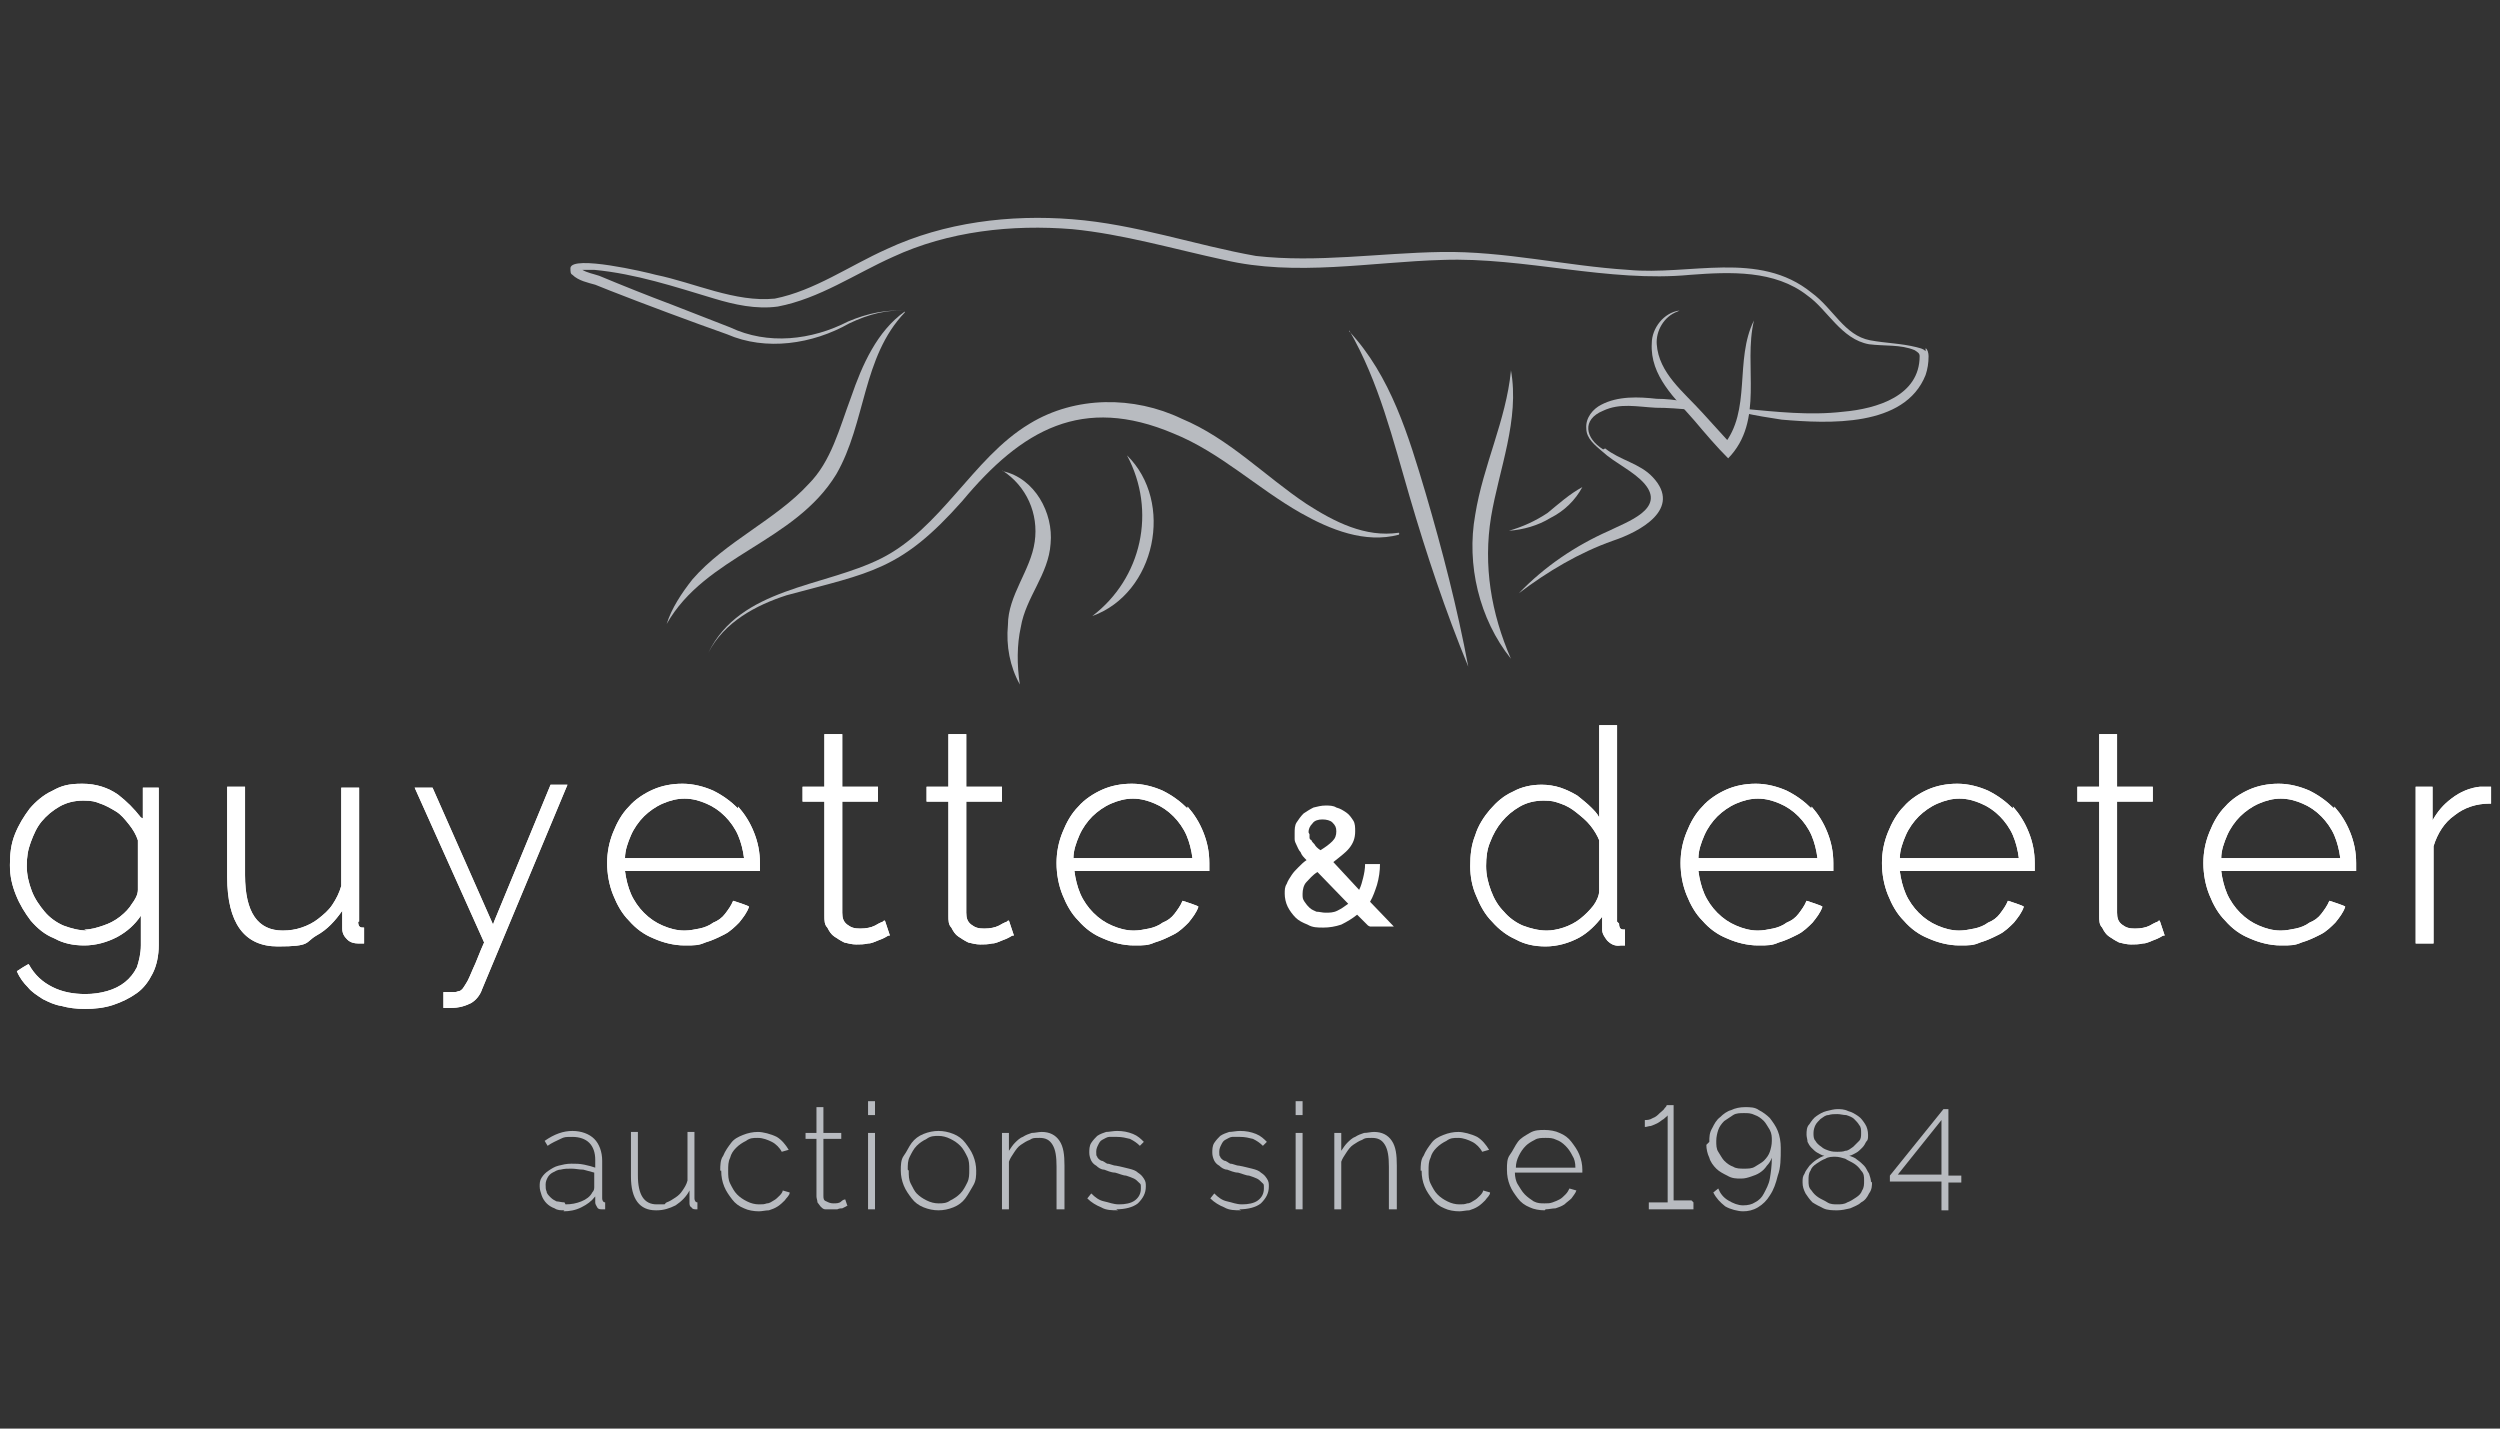 <?xml version="1.0" encoding="UTF-8"?>
<svg xmlns="http://www.w3.org/2000/svg" version="1.1" viewBox="0 0 252 144">
  <rect x="0" y="0" width="252" height="144" fill="#333333" stroke="none"/>
  <defs>
    <style>
      .cls-1 {
        fill: #fff;
      }

      .cls-2 {
        fill: #b8bbc0;
      }
    </style>
  </defs>
  <!-- Generator: Adobe Illustrator 28.6.0, SVG Export Plug-In . SVG Version: 1.2.0 Build 709)  -->
  <g>
    <g id="Layer_1">
      <g>
        <path class="cls-2" d="M56.9,122c-.4,0-.7,0-1-.2-.3-.1-.6-.3-.8-.5-.2-.2-.4-.5-.5-.8-.1-.3-.2-.6-.2-.9s0-.6.2-.9c.2-.3.4-.5.7-.7.3-.2.6-.4,1-.5.4-.1.8-.2,1.3-.2s.8,0,1.3.1.8.2,1.1.3v-.8c0-.7-.2-1.3-.6-1.7s-1-.6-1.7-.6-.8,0-1.2.2c-.4.2-.9.4-1.3.7l-.3-.5c1-.7,1.9-1,2.8-1s1.7.3,2.2.8c.5.5.8,1.3.8,2.2v3.8c0,.2.1.4.3.4v.7c0,0-.1,0-.2,0,0,0-.1,0-.1,0-.2,0-.4,0-.5-.2s-.2-.3-.2-.5v-.6c-.4.5-.8.8-1.4,1.1s-1.2.4-1.8.4ZM57,121.4c.6,0,1.1-.1,1.6-.3.5-.2.9-.5,1.1-.9.2-.2.2-.4.2-.6v-1.4c-.4-.1-.7-.2-1.1-.3-.4,0-.8-.1-1.2-.1s-.7,0-1.1.1c-.3,0-.6.2-.8.3-.2.1-.4.3-.5.5-.1.2-.2.4-.2.7s0,.5.1.7c0,.2.2.4.4.6s.4.3.6.4c.2,0,.5.1.8.1Z"/>
        <path class="cls-2" d="M66.1,122c-1.6,0-2.5-1.1-2.5-3.4v-4.5h.7v4.4c0,1.9.6,2.9,1.9,2.9s.6,0,1-.2c.3-.1.6-.3.9-.5.3-.2.5-.4.7-.7s.4-.6.5-1v-4.9h.7v6.7c0,.2.1.4.3.4v.7c0,0,0,0-.1,0h0c-.2,0-.4,0-.5-.2-.2-.1-.2-.3-.2-.5v-1.2c-.3.6-.8,1.1-1.4,1.5-.6.3-1.2.5-1.9.5Z"/>
        <path class="cls-2" d="M72.6,118c0-.5,0-1.1.3-1.5.2-.5.5-.9.8-1.3.3-.4.7-.6,1.2-.8.5-.2,1-.3,1.5-.3s1.3.2,1.9.5c.5.3.9.8,1.2,1.3l-.7.2c-.2-.4-.6-.8-1-1-.4-.2-.9-.4-1.4-.4s-.8,0-1.2.3c-.4.2-.7.4-1,.7-.3.3-.5.6-.6,1-.2.4-.2.8-.2,1.3s0,.9.2,1.3.4.8.7,1.1c.3.3.6.5,1,.7.4.2.8.3,1.2.3s.5,0,.8-.1c.3,0,.5-.2.7-.3.2-.1.4-.3.6-.5.2-.2.3-.4.3-.5l.7.2c0,.3-.3.5-.5.8-.2.2-.4.4-.7.6-.3.2-.6.3-.9.4-.3,0-.7.1-1,.1-.5,0-1.1-.1-1.5-.3-.5-.2-.9-.5-1.2-.9s-.6-.8-.8-1.3-.3-1-.3-1.6Z"/>
        <path class="cls-2" d="M85.5,121.5s-.1,0-.2.1c0,0-.2.1-.4.2-.1,0-.3,0-.5.1-.2,0-.4,0-.6,0s-.4,0-.6,0c-.2,0-.3-.1-.5-.3-.1-.1-.2-.3-.3-.4,0-.2-.1-.4-.1-.6v-5.8h-1.1v-.6h1.1v-2.6h.7v2.6h1.8v.6h-1.8v5.7c0,.3,0,.5.3.6.2.1.4.2.7.2s.6,0,.8-.2.4-.2.4-.2l.2.6Z"/>
        <path class="cls-2" d="M87.5,112.4v-1.4h.7v1.4h-.7ZM87.5,121.9v-7.7h.7v7.7h-.7Z"/>
        <path class="cls-2" d="M94.6,122c-.5,0-1-.1-1.5-.3s-.9-.5-1.2-.9c-.3-.4-.6-.8-.8-1.3-.2-.5-.3-1-.3-1.5s0-1.1.3-1.5.5-.9.8-1.3c.3-.4.7-.7,1.2-.9.5-.2,1-.3,1.5-.3s1,.1,1.5.3c.5.2.9.5,1.2.9s.6.8.8,1.3.3,1,.3,1.5,0,1-.3,1.5-.5.9-.8,1.3c-.3.4-.7.7-1.2.9s-1,.3-1.5.3ZM91.6,118c0,.5,0,.9.2,1.3.2.4.4.8.6,1,.3.3.6.5,1,.7.4.2.8.3,1.2.3s.8,0,1.2-.3c.4-.2.7-.4,1-.7.3-.3.5-.7.7-1.1.2-.4.2-.8.2-1.3s0-.9-.2-1.3c-.2-.4-.4-.8-.7-1.1-.3-.3-.6-.5-1-.7s-.8-.3-1.2-.3-.8,0-1.2.3c-.4.2-.7.4-1,.7-.3.3-.5.7-.7,1.1-.2.4-.2.8-.2,1.3Z"/>
        <path class="cls-2" d="M107.2,121.9h-.7v-4.3c0-1-.1-1.7-.4-2.2s-.7-.7-1.3-.7-.7,0-1,.2c-.3.1-.6.3-.9.5-.3.2-.5.5-.7.8s-.4.6-.5.9v4.8h-.7v-7.7h.7v1.8c.2-.3.4-.6.6-.8.2-.2.5-.5.8-.6.3-.2.6-.3.9-.4.3,0,.7-.1,1-.1.8,0,1.4.3,1.8.9s.5,1.4.5,2.5v4.4Z"/>
        <path class="cls-2" d="M112.7,122c-.6,0-1.2,0-1.7-.3-.5-.2-1-.5-1.4-.9l.4-.5c.4.4.8.7,1.3.8s.9.3,1.5.3,1.2-.1,1.6-.4c.4-.3.6-.7.6-1.2s0-.4-.2-.6-.3-.3-.5-.4-.5-.2-.8-.3c-.3,0-.7-.2-1.1-.3-.4,0-.8-.2-1.1-.3-.3,0-.6-.2-.8-.4-.2-.1-.4-.3-.5-.5-.1-.2-.2-.5-.2-.8s0-.7.2-1,.4-.5.6-.7c.3-.2.6-.3.9-.4.3,0,.7-.1,1.1-.1.6,0,1.1.1,1.6.3.5.2.8.5,1.1.8l-.4.4c-.3-.3-.6-.5-1-.7-.4-.1-.8-.2-1.3-.2s-.6,0-.8,0-.5.2-.7.3c-.2.1-.3.3-.4.5-.1.2-.2.4-.2.7s0,.4.1.5c0,.1.2.3.4.4.2,0,.4.2.6.3.3,0,.6.2.9.2.5.1.9.2,1.3.3.4.1.7.2.9.4.3.2.4.3.6.6s.2.5.2.8c0,.7-.3,1.2-.8,1.7-.5.4-1.3.6-2.2.6Z"/>
        <path class="cls-2" d="M125.1,122c-.6,0-1.2,0-1.7-.3-.5-.2-1-.5-1.4-.9l.4-.5c.4.4.8.7,1.3.8s.9.3,1.5.3,1.2-.1,1.6-.4c.4-.3.6-.7.6-1.2s0-.4-.2-.6-.3-.3-.5-.4-.5-.2-.8-.3c-.3,0-.7-.2-1.1-.3-.4,0-.8-.2-1.1-.3-.3,0-.6-.2-.8-.4-.2-.1-.4-.3-.5-.5-.1-.2-.2-.5-.2-.8s0-.7.2-1,.4-.5.6-.7c.3-.2.6-.3.9-.4.3,0,.7-.1,1.1-.1.6,0,1.1.1,1.6.3.5.2.8.5,1.1.8l-.4.4c-.3-.3-.6-.5-1-.7-.4-.1-.8-.2-1.3-.2s-.6,0-.8,0-.5.2-.7.3c-.2.1-.3.3-.4.5-.1.2-.2.4-.2.7s0,.4.1.5c0,.1.2.3.4.4.2,0,.4.2.6.3.3,0,.6.2.9.2.5.1.9.2,1.3.3.4.1.7.2.9.4.3.2.4.3.6.6s.2.5.2.8c0,.7-.3,1.2-.8,1.7-.5.4-1.3.6-2.2.6Z"/>
        <path class="cls-2" d="M130.6,112.4v-1.4h.7v1.4h-.7ZM130.6,121.9v-7.7h.7v7.7h-.7Z"/>
        <path class="cls-2" d="M140.7,121.9h-.7v-4.3c0-1-.1-1.7-.4-2.2s-.7-.7-1.3-.7-.7,0-1,.2c-.3.1-.6.3-.9.5-.3.2-.5.5-.7.8s-.4.6-.5.9v4.8h-.7v-7.7h.7v1.8c.2-.3.4-.6.6-.8.2-.2.5-.5.8-.6.3-.2.6-.3.9-.4.3,0,.7-.1,1-.1.8,0,1.4.3,1.8.9s.5,1.4.5,2.5v4.4Z"/>
        <path class="cls-2" d="M143.2,118c0-.5,0-1.1.3-1.5.2-.5.5-.9.8-1.3.3-.4.7-.6,1.2-.8.5-.2,1-.3,1.5-.3s1.3.2,1.9.5c.5.3.9.8,1.2,1.3l-.7.2c-.2-.4-.6-.8-1-1-.4-.2-.9-.4-1.4-.4s-.8,0-1.2.3c-.4.2-.7.4-1,.7-.3.3-.5.6-.6,1-.2.4-.2.8-.2,1.3s0,.9.2,1.3.4.8.7,1.1c.3.3.6.5,1,.7.4.2.8.3,1.2.3s.5,0,.8-.1c.3,0,.5-.2.7-.3.2-.1.4-.3.6-.5.2-.2.3-.4.3-.5l.7.2c0,.3-.3.5-.5.8-.2.2-.4.4-.7.6-.3.2-.6.3-.9.4-.3,0-.7.1-1,.1-.5,0-1.1-.1-1.5-.3-.5-.2-.9-.5-1.2-.9s-.6-.8-.8-1.3-.3-1-.3-1.6Z"/>
        <path class="cls-2" d="M155.7,122c-.5,0-1.1-.1-1.5-.3-.5-.2-.9-.5-1.2-.9s-.6-.8-.8-1.3-.3-1-.3-1.6,0-1.1.3-1.5.5-.9.8-1.3c.3-.4.7-.6,1.2-.9s1-.3,1.5-.3,1.1.1,1.5.3c.5.2.9.5,1.2.9.3.4.6.8.8,1.3.2.5.3,1,.3,1.5v.2c0,0,0,.1,0,.1h-6.8c0,.4.1.9.3,1.2s.4.7.7,1c.3.3.6.5.9.7.4.2.7.2,1.1.2s.5,0,.8-.1.5-.2.7-.3c.2-.1.4-.3.6-.5.2-.2.3-.4.4-.6l.7.2c-.1.3-.3.5-.5.8-.2.2-.5.4-.7.6-.3.2-.6.3-.9.4-.3,0-.7.1-1,.1ZM158.8,117.7c0-.5-.1-.9-.3-1.2-.2-.4-.4-.7-.7-1s-.6-.5-.9-.6c-.4-.2-.7-.2-1.1-.2s-.8,0-1.1.2c-.4.2-.7.4-.9.6-.3.3-.5.6-.7,1s-.3.8-.3,1.2h6.1Z"/>
        <path class="cls-2" d="M170.7,121.2v.7h-4.5v-.7h1.9v-8.8c0,.1-.2.2-.4.4-.2.1-.4.3-.6.4-.2.1-.4.2-.7.3-.2,0-.4.1-.6.1v-.7c.2,0,.5,0,.8-.2.3-.1.5-.3.7-.5.2-.2.4-.3.5-.5.1-.1.2-.2.2-.3h.7v9.6h1.8Z"/>
        <path class="cls-2" d="M172.3,115.1c0-.5,0-.9.3-1.4.2-.4.4-.8.8-1.1.3-.3.7-.6,1.1-.7.4-.2.9-.3,1.4-.3s1,0,1.4.3c.4.2.8.5,1.1.8.3.4.6.8.8,1.3.2.5.3,1.1.3,1.7,0,1.1,0,2-.3,2.8-.2.8-.4,1.4-.8,2-.3.5-.7.9-1.2,1.2-.5.3-1,.4-1.5.4s-1.3-.2-1.8-.5c-.5-.4-.9-.8-1.2-1.4l.5-.4c.2.5.5.9,1,1.2.5.3,1,.5,1.5.5s.9-.1,1.2-.3c.4-.2.7-.5.9-.9s.5-.9.6-1.5c.1-.6.2-1.3.2-2.1-.1.3-.3.6-.5.8-.2.3-.4.5-.7.7-.3.2-.6.3-.9.4-.3.1-.6.2-1,.2-.5,0-.9,0-1.4-.3-.4-.2-.8-.4-1.1-.7-.3-.3-.6-.7-.7-1.1-.2-.4-.3-.9-.3-1.3ZM175.8,112.2c-.4,0-.8,0-1.1.2-.3.2-.6.4-.9.6-.3.3-.5.6-.6.9s-.2.7-.2,1.1,0,.8.2,1.1c.2.3.4.7.6.9.3.3.6.5.9.6.3.2.7.2,1.1.2s.8,0,1.1-.2c.3-.2.7-.4.9-.6.3-.3.5-.6.6-.9s.2-.7.2-1.1,0-.7-.2-1.1c-.2-.3-.4-.7-.6-.9-.3-.3-.6-.5-.9-.6-.4-.2-.7-.2-1.1-.2Z"/>
        <path class="cls-2" d="M188.7,119.1c0,.4,0,.8-.3,1.2-.2.4-.4.7-.8.9-.3.3-.7.4-1.1.6-.4.1-.9.2-1.3.2s-1,0-1.4-.2c-.4-.2-.8-.4-1.1-.6-.3-.3-.5-.6-.7-.9-.2-.4-.3-.7-.3-1.1s0-.6.2-.9c.1-.3.3-.5.5-.8.2-.2.4-.4.7-.6s.5-.3.8-.4c-.2,0-.5-.2-.7-.3s-.4-.3-.6-.5c-.2-.2-.3-.4-.4-.6,0-.2-.1-.5-.1-.7,0-.4,0-.8.3-1.1.2-.3.4-.6.7-.8.3-.2.6-.4,1-.5.4-.1.8-.2,1.1-.2s.7,0,1.1.2c.4.1.7.3,1,.5s.5.5.7.8c.2.3.3.7.3,1.1s0,.5-.2.7c-.1.2-.2.4-.4.6-.2.2-.4.4-.6.5-.2.1-.5.3-.7.3.3.1.6.2.8.4.3.2.5.4.7.6.2.2.3.5.5.8.1.3.2.6.2.9ZM187.9,119c0-.4,0-.7-.3-1-.2-.3-.4-.5-.7-.7s-.6-.3-.9-.5c-.3-.1-.7-.2-1-.2s-.7,0-1,.2c-.3.1-.6.3-.9.5-.3.2-.5.4-.6.7-.2.3-.2.6-.2,1s0,.7.3,1c.2.3.4.5.7.7.3.2.6.3.9.5s.7.2,1,.2.7,0,1-.2c.3-.1.6-.3.9-.5.3-.2.5-.4.6-.7.2-.3.2-.6.2-1ZM182.8,114.2c0,.3,0,.6.2.8.1.2.3.4.6.6.2.2.5.3.8.4s.6.1.8.1.6,0,.8-.1c.3,0,.5-.2.8-.4.2-.2.4-.4.6-.6s.2-.5.2-.8,0-.6-.2-.8c-.1-.2-.3-.4-.5-.6-.2-.2-.5-.3-.8-.4-.3,0-.6-.1-.9-.1s-.6,0-.9.1c-.3,0-.5.2-.8.4-.2.2-.4.4-.5.6s-.2.5-.2.8Z"/>
        <path class="cls-2" d="M195.7,121.9v-2.8h-5.2v-.6l5.4-6.7h.5v6.7h1.3v.7h-1.3v2.8h-.7ZM191.3,118.4h4.4v-5.5l-4.4,5.5Z"/>
      </g>
      <g>
        <path class="cls-2" d="M136,33.4c4.2,4.5,6,10.6,7.7,16.3,1.7,5.8,3.2,11.6,4.3,17.5-2.3-5.6-4.2-11.3-5.9-17.1-1.7-5.8-3.1-11.6-6.1-16.8h0Z"/>
        <path class="cls-2" d="M91.2,31.5c-4.3,4.5-3.9,11.1-6.9,16.3-4.2,6.9-13.2,8.2-17.1,15.1.5-1.6,1.5-3.1,2.6-4.5,3.3-3.8,8.4-6,11.7-9.6,2.3-2.3,3.1-5.6,4.3-8.8,1.1-3.2,2.6-6.6,5.4-8.6h0Z"/>
        <path class="cls-2" d="M152.3,37.3c.9,5-1.2,10-2,14.8-.8,4.9,0,9.7,2,14.3-3.2-4-4.5-9.5-3.6-14.5.8-5,3.1-9.5,3.6-14.5h0Z"/>
        <path class="cls-2" d="M71.4,65.8c3.2-6.6,11.6-6.6,17.4-9.5,3-1.5,5.3-4,7.5-6.5,2.3-2.6,4.5-5.3,7.5-7.1,4.6-2.8,10.5-2.8,15.3-.5,4.8,2,8.4,5.8,12.6,8.6,2.8,1.8,5.9,3.4,9.3,2.9,0,0,.1.1,0,.2-3.4.9-6.9-.5-9.9-2.2-4.4-2.5-8.1-6.1-12.8-8-9.2-3.9-15.3-.4-21.3,6.8-6.2,7-9.2,7.2-17.7,9.5-3.1,1-6.3,2.7-7.9,5.8,0,0-.2,0-.1,0h0Z"/>
        <g>
          <path class="cls-2" d="M110.1,62.1c5-3.8,6.5-10.6,3.5-16.2,4.8,4.7,2.9,13.9-3.5,16.2h0Z"/>
          <path class="cls-2" d="M101.1,47.5c3.2.7,5.1,4.2,4.8,7.3-.2,3.1-2.5,5.4-3,8.4-.4,1.8-.4,3.8-.1,5.8-1-1.8-1.4-3.9-1.2-6,0-3,2.3-5.5,2.7-8.4.4-2.8-.8-5.6-3.3-7.2h0Z"/>
        </g>
        <path class="cls-2" d="M161.6,45.3c-1.8-1.1-2.2-3,0-3.9,1.7-.8,3.4-.4,5.3-.3,1.2,0,2.4.1,3.6.2l-.7-.8h.1c-1-.2-2-.3-2.9-.3-1.8-.2-3.9-.3-5.6.6-.8.4-1.6,1.3-1.5,2.4,0,1,.9,1.7,1.6,2.3,1.3,1.2,3.2,2,4.3,3.3,2.1,2.5-1.8,3.8-3.6,4.7-3.4,1.5-6.5,3.6-9.1,6.3,0,0,0,.1,0,0,2.9-2.2,6.1-4.1,9.5-5.3,2.7-.9,7-3.2,4-6.4-1.3-1.4-3.3-1.7-4.8-2.9Z"/>
        <path class="cls-2" d="M169.1,31.4c-1.4.5-2.2,2-2.1,3.3.2,2.9,2.7,4.8,4.6,6.9,1,1.1,2,2.2,3,3.3h-.9c2.9-3.5,1.1-8.6,3.1-12.6-1.1,4.6,1.1,10.1-2.6,13.9-1.2-1.2-2.3-2.5-3.4-3.8-1.9-2.2-4.5-4.5-4.3-7.8,0-1.5,1.2-3.1,2.8-3.3h0Z"/>
        <path class="cls-2" d="M152.1,53.5c1.4-.4,2.7-1,3.9-1.8,1.1-.9,2.2-1.9,3.5-2.6,0,0,0,0,0,0-.7,1.3-1.8,2.4-3.2,3.1-1.3.8-2.8,1.2-4.2,1.3,0,0,0,0,0,0h0Z"/>
        <path class="cls-2" d="M194.1,35.4c-.3-.3-.6-.3-.9-.4-1.6-.4-3.1-.4-4.7-.7-2.6-.5-3.7-3.2-5.9-4.8-5.3-4.3-12.3-1.7-18.5-2.3-6.3-.4-12.4-1.9-18.8-1.8-6.3.1-12.5,1.1-18.7.4-6.2-1.1-12.1-3.2-18.5-3.7-6.3-.5-12.9.3-18.7,3-3.8,1.7-7.3,4.2-11.3,5-4,.4-8.1-1.6-12-2.4-1.1-.3-8.4-2-8.6-.7,0,.4,0,.6.2.7.6.6,1.6.8,2.3,1,0,0,1.5.6,1.5.6,3.3,1.3,8.4,3.2,11.8,4.4,3.9,1.7,8.6,1,12.3-1.1,1.9-.9,3.9-1.5,6-1.2-2.1-.3-4.2.2-6.1,1-3.7,1.9-8.1,2.4-11.9.6l-5.9-2.3c-2.4-.9-4.9-1.9-7.3-2.9-.6-.2-1.2-.3-1.7-.6.4,0,.8,0,1.2,0,4.2.4,8.1,1.7,12.1,2.9,2,.6,4.2,1.1,6.4.8,4.2-.8,7.8-3.3,11.6-5,5.6-2.6,12-3.3,18.1-2.8,5.1.5,10.2,2,15.3,3.1,7.2,1.7,14.8.2,22,0,8.3-.3,16.7,2.3,25,1.5,4-.3,8.5-.5,11.8,2.1,2,1.4,3.4,4.4,6.2,4.9,1.5.2,3.2,0,4.6.6.3.2.5.3.5.6,0,4-4.3,5.3-7.7,5.6-3.4.4-6.8,0-10.1-.3v.4s0,0,0,0c1.3.3,2.6.5,3.9.7,4.7.4,12.4.8,14.5-4.5.2-.6.3-1.2.3-1.9,0-.3-.1-.7-.3-.8Z"/>
      </g>
      <g>
        <g>
          <path class="cls-1" d="M14.2,82.4c-.7-.9-1.4-1.6-2.3-2.3-1-.7-2.2-1.1-3.6-1.1s-2.1.2-3,.7c-.9.4-1.7,1.1-2.3,1.8-.6.8-1.1,1.6-1.5,2.6-.4,1-.5,2-.5,3.1s.2,2,.6,3c.4,1,.9,1.8,1.5,2.6.7.8,1.4,1.4,2.4,1.8.9.5,1.9.7,3,.7s2.3-.3,3.4-.9c.9-.5,1.7-1.2,2.3-2.1v3c0,.8-.2,1.6-.4,2.2-.3.6-.7,1.1-1.2,1.5-.5.4-1.1.7-1.8.9-.7.2-1.4.3-2.2.3-1.2,0-2.3-.2-3.3-.7-1-.5-1.8-1.2-2.4-2.3h0c0-.1-1.2.7-1.2.7h0c.3.7.7,1.2,1.1,1.6.4.5.9.8,1.5,1.2.6.3,1.2.6,1.9.7.7.2,1.5.3,2.4.3s1.9-.1,2.8-.4c.9-.3,1.7-.7,2.4-1.2.7-.5,1.2-1.2,1.6-2,.4-.8.6-1.8.6-2.8v-15.9h-1.6v3.1ZM8.8,93.8c-.8,0-1.6-.2-2.4-.5-.7-.3-1.4-.8-1.9-1.4-.5-.6-1-1.3-1.3-2.1-.3-.8-.5-1.6-.5-2.5s.1-1.6.4-2.4c.3-.8.6-1.5,1.1-2.1.5-.6,1.1-1.1,1.8-1.5.7-.4,1.5-.6,2.4-.6s1.2.1,1.7.3c.6.2,1.1.5,1.6.8.5.3.9.8,1.3,1.3.4.5.7,1,.9,1.6v5c0,.5-.3,1-.6,1.4-.3.5-.7.9-1.2,1.3-.5.4-1.1.7-1.7.9-.6.2-1.2.4-1.9.4Z"/>
          <path class="cls-1" d="M36.2,92.9v-13.5h-1.8v9.9c-.2.7-.5,1.3-.9,1.9-.4.6-.9,1-1.4,1.4-.5.4-1.1.7-1.7.9-.6.2-1.2.3-1.9.3-2.5,0-3.8-1.8-3.8-5.6v-8.9h-1.8v9.1c0,4.6,1.7,7,5.1,7s2.7-.4,3.9-1.1c1.1-.6,1.9-1.5,2.6-2.5v1.8c0,.5.2.8.5,1.1.3.3.7.4,1.1.4h.2c0,0,.2,0,.3,0h.1v-1.6h-.1c-.2,0-.5,0-.5-.6Z"/>
          <path class="cls-1" d="M49.7,93.2l-6.1-13.8h-1.8l7,15.6c-.5,1.1-.8,2-1.1,2.6-.3.7-.5,1.2-.7,1.5-.2.3-.3.5-.4.6,0,0-.2.2-.3.2-.1,0-.3.1-.4.1-.3,0-.8,0-1,0h-.2s0,1.6,0,1.6h.1c.1,0,.2,0,.3,0h.3c.9,0,1.5-.2,2.1-.5.5-.3.9-.8,1.1-1.4l8.6-20.6h-1.7l-5.7,13.8Z"/>
          <path class="cls-1" d="M74.4,81.5c-.7-.7-1.5-1.3-2.5-1.8-.9-.4-2-.7-3.1-.7s-2.1.2-3,.6c-.9.4-1.8,1-2.4,1.7-.7.7-1.2,1.6-1.6,2.6-.4,1-.6,2-.6,3.1s.2,2.2.6,3.2.9,1.9,1.6,2.6c.7.8,1.5,1.4,2.5,1.8.9.4,2,.7,3.1.7s1.4,0,2.1-.3c.7-.2,1.3-.5,1.9-.8.6-.3,1.1-.8,1.5-1.2.4-.5.8-1,1-1.6h0c0-.1-1.6-.6-1.6-.6h0c-.2.5-.5.9-.8,1.3-.3.4-.7.7-1.2.9-.4.3-.9.5-1.4.6-.5.1-1,.2-1.5.2-.8,0-1.5-.2-2.2-.5-.7-.3-1.3-.7-1.9-1.3-.5-.5-1-1.2-1.3-1.9-.3-.7-.5-1.5-.6-2.3h13.6c0-.1,0-.2,0-.4v-.4c0-1.1-.2-2.1-.6-3.1-.4-1-.9-1.8-1.6-2.6ZM74.9,86.5h-11.9c0-.8.3-1.6.6-2.3.3-.7.8-1.4,1.3-1.9.5-.5,1.2-1,1.9-1.3.7-.3,1.4-.5,2.2-.5s1.5.2,2.2.5c.7.3,1.3.7,1.9,1.3.5.5,1,1.2,1.3,1.9.3.7.5,1.5.6,2.3Z"/>
          <path class="cls-1" d="M89,92.9c0,0-.3.1-.8.4-.4.2-.9.3-1.5.3s-.9-.1-1.3-.4c-.4-.3-.5-.7-.5-1.2v-11.2h3.6v-1.5h-3.6v-5.3h-1.8v5.3h-2.2v1.5h2.2v11.5c0,.5,0,.9.3,1.2.2.4.4.7.7.9.3.2.6.4,1,.6.4.1.8.2,1.2.2s.8,0,1.2-.1c.4,0,.7-.2,1-.3.3-.1.5-.2.7-.3.2-.1.3-.2.4-.2h.1c0,0-.5-1.5-.5-1.5h-.1Z"/>
          <path class="cls-1" d="M101.5,92.9c0,0-.3.1-.8.4-.4.2-.9.3-1.5.3s-.9-.1-1.3-.4c-.4-.3-.5-.7-.5-1.2v-11.2h3.6v-1.5h-3.6v-5.3h-1.8v5.3h-2.2v1.5h2.2v11.5c0,.5,0,.9.3,1.2.2.4.4.7.7.9.3.2.6.4,1,.6.4.1.8.2,1.2.2s.8,0,1.2-.1c.4,0,.7-.2,1-.3.3-.1.5-.2.7-.3.2-.1.3-.2.4-.2h.1c0,0-.5-1.5-.5-1.5h-.1Z"/>
          <path class="cls-1" d="M119.7,81.5c-.7-.7-1.5-1.3-2.5-1.8-.9-.4-2-.7-3.1-.7s-2.1.2-3,.6c-.9.4-1.8,1-2.4,1.7-.7.7-1.2,1.6-1.6,2.6-.4,1-.6,2-.6,3.1s.2,2.2.6,3.2c.4,1,.9,1.9,1.6,2.6.7.8,1.5,1.4,2.5,1.8.9.4,2,.7,3.1.7s1.4,0,2.1-.3c.7-.2,1.3-.5,1.9-.8.6-.3,1.1-.8,1.5-1.2.4-.5.8-1,1-1.6h0c0-.1-1.6-.6-1.6-.6h0c-.2.5-.5.9-.8,1.3-.3.4-.7.7-1.2.9-.4.3-.9.5-1.4.6-.5.1-1,.2-1.5.2-.8,0-1.5-.2-2.2-.5-.7-.3-1.3-.7-1.9-1.3-.5-.5-1-1.2-1.3-1.9-.3-.7-.5-1.5-.6-2.3h13.6c0-.1,0-.2,0-.4v-.4c0-1.1-.2-2.1-.6-3.1-.4-1-.9-1.8-1.6-2.6ZM120.1,86.5h-11.9c0-.8.3-1.6.6-2.3.3-.7.8-1.4,1.3-1.9.5-.5,1.2-1,1.9-1.3.7-.3,1.4-.5,2.2-.5s1.5.2,2.2.5c.7.3,1.3.7,1.9,1.3.5.5,1,1.2,1.3,1.9.3.7.5,1.5.6,2.3Z"/>
          <path class="cls-1" d="M14.2,82.4c-.7-.9-1.4-1.6-2.3-2.3-1-.7-2.2-1.1-3.6-1.1s-2.1.2-3,.7c-.9.4-1.7,1.1-2.3,1.8-.6.8-1.1,1.6-1.5,2.6-.4,1-.5,2-.5,3.1s.2,2,.6,3c.4,1,.9,1.8,1.5,2.6.7.8,1.4,1.4,2.4,1.8.9.5,1.9.7,3,.7s2.3-.3,3.4-.9c.9-.5,1.7-1.2,2.3-2.1v3c0,.8-.2,1.6-.4,2.2-.3.6-.7,1.1-1.2,1.5-.5.4-1.1.7-1.8.9-.7.2-1.4.3-2.2.3-1.2,0-2.3-.2-3.3-.7-1-.5-1.8-1.2-2.4-2.3h0c0-.1-1.2.7-1.2.7h0c.3.7.7,1.2,1.1,1.6.4.5.9.8,1.5,1.2.6.3,1.2.6,1.9.7.7.2,1.5.3,2.4.3s1.9-.1,2.8-.4c.9-.3,1.7-.7,2.4-1.2.7-.5,1.2-1.2,1.6-2,.4-.8.6-1.8.6-2.8v-15.9h-1.6v3.1ZM8.8,93.8c-.8,0-1.6-.2-2.4-.5-.7-.3-1.4-.8-1.9-1.4-.5-.6-1-1.3-1.3-2.1-.3-.8-.5-1.6-.5-2.5s.1-1.6.4-2.4c.3-.8.6-1.5,1.1-2.1.5-.6,1.1-1.1,1.8-1.5.7-.4,1.5-.6,2.4-.6s1.2.1,1.7.3c.6.2,1.1.5,1.6.8.5.3.9.8,1.3,1.3.4.5.7,1,.9,1.6v5c0,.5-.3,1-.6,1.4-.3.5-.7.9-1.2,1.3-.5.4-1.1.7-1.7.9-.6.2-1.2.4-1.9.4Z"/>
          <path class="cls-1" d="M36.2,92.9v-13.5h-1.8v9.9c-.2.7-.5,1.3-.9,1.9-.4.6-.9,1-1.4,1.4-.5.4-1.1.7-1.7.9-.6.2-1.2.3-1.9.3-2.5,0-3.8-1.8-3.8-5.6v-8.9h-1.8v9.1c0,4.6,1.7,7,5.1,7s2.7-.4,3.9-1.1c1.1-.6,1.9-1.5,2.6-2.5v1.8c0,.5.2.8.5,1.1.3.3.7.4,1.1.4h.2c0,0,.2,0,.3,0h.1v-1.6h-.1c-.2,0-.5,0-.5-.6Z"/>
          <path class="cls-1" d="M49.7,93.2l-6.1-13.8h-1.8l7,15.6c-.5,1.1-.8,2-1.1,2.6-.3.7-.5,1.2-.7,1.5-.2.3-.3.5-.4.6,0,0-.2.2-.3.2-.1,0-.3.1-.4.1-.3,0-.8,0-1,0h-.2s0,1.6,0,1.6h.1c.1,0,.2,0,.3,0h.3c.9,0,1.5-.2,2.1-.5.5-.3.9-.8,1.1-1.4l8.6-20.6h-1.7l-5.7,13.8Z"/>
          <path class="cls-1" d="M74.4,81.5c-.7-.7-1.5-1.3-2.5-1.8-.9-.4-2-.7-3.1-.7s-2.1.2-3,.6c-.9.4-1.8,1-2.4,1.7-.7.7-1.2,1.6-1.6,2.6-.4,1-.6,2-.6,3.1s.2,2.2.6,3.2.9,1.9,1.6,2.6c.7.8,1.5,1.4,2.5,1.8.9.4,2,.7,3.1.7s1.4,0,2.1-.3c.7-.2,1.3-.5,1.9-.8.6-.3,1.1-.8,1.5-1.2.4-.5.8-1,1-1.6h0c0-.1-1.6-.6-1.6-.6h0c-.2.5-.5.9-.8,1.3-.3.4-.7.7-1.2.9-.4.3-.9.5-1.4.6-.5.1-1,.2-1.5.2-.8,0-1.5-.2-2.2-.5-.7-.3-1.3-.7-1.9-1.3-.5-.5-1-1.2-1.3-1.9-.3-.7-.5-1.5-.6-2.3h13.6c0-.1,0-.2,0-.4v-.4c0-1.1-.2-2.1-.6-3.1-.4-1-.9-1.8-1.6-2.6ZM74.9,86.5h-11.9c0-.8.3-1.6.6-2.3.3-.7.8-1.4,1.3-1.9.5-.5,1.2-1,1.9-1.3.7-.3,1.4-.5,2.2-.5s1.5.2,2.2.5c.7.3,1.3.7,1.9,1.3.5.5,1,1.2,1.3,1.9.3.7.5,1.5.6,2.3Z"/>
          <path class="cls-1" d="M89,92.9c0,0-.3.1-.8.4-.4.2-.9.3-1.5.3s-.9-.1-1.3-.4c-.4-.3-.5-.7-.5-1.2v-11.2h3.6v-1.5h-3.6v-5.3h-1.8v5.3h-2.2v1.5h2.2v11.5c0,.5,0,.9.3,1.2.2.4.4.7.7.9.3.2.6.4,1,.6.4.1.8.2,1.2.2s.8,0,1.2-.1c.4,0,.7-.2,1-.3.3-.1.5-.2.7-.3.2-.1.3-.2.4-.2h.1c0,0-.5-1.5-.5-1.5h-.1Z"/>
          <path class="cls-1" d="M101.5,92.9c0,0-.3.1-.8.4-.4.2-.9.3-1.5.3s-.9-.1-1.3-.4c-.4-.3-.5-.7-.5-1.2v-11.2h3.6v-1.5h-3.6v-5.3h-1.8v5.3h-2.2v1.5h2.2v11.5c0,.5,0,.9.3,1.2.2.4.4.7.7.9.3.2.6.4,1,.6.4.1.8.2,1.2.2s.8,0,1.2-.1c.4,0,.7-.2,1-.3.3-.1.5-.2.7-.3.2-.1.3-.2.4-.2h.1c0,0-.5-1.5-.5-1.5h-.1Z"/>
          <path class="cls-1" d="M119.7,81.5c-.7-.7-1.5-1.3-2.5-1.8-.9-.4-2-.7-3.1-.7s-2.1.2-3,.6c-.9.4-1.8,1-2.4,1.7-.7.7-1.2,1.6-1.6,2.6-.4,1-.6,2-.6,3.1s.2,2.2.6,3.2c.4,1,.9,1.9,1.6,2.6.7.8,1.5,1.4,2.5,1.8.9.4,2,.7,3.1.7s1.4,0,2.1-.3c.7-.2,1.3-.5,1.9-.8.6-.3,1.1-.8,1.5-1.2.4-.5.8-1,1-1.6h0c0-.1-1.6-.6-1.6-.6h0c-.2.5-.5.9-.8,1.3-.3.4-.7.7-1.2.9-.4.3-.9.5-1.4.6-.5.1-1,.2-1.5.2-.8,0-1.5-.2-2.2-.5-.7-.3-1.3-.7-1.9-1.3-.5-.5-1-1.2-1.3-1.9-.3-.7-.5-1.5-.6-2.3h13.6c0-.1,0-.2,0-.4v-.4c0-1.1-.2-2.1-.6-3.1-.4-1-.9-1.8-1.6-2.6ZM120.1,86.5h-11.9c0-.8.3-1.6.6-2.3.3-.7.8-1.4,1.3-1.9.5-.5,1.2-1,1.9-1.3.7-.3,1.4-.5,2.2-.5s1.5.2,2.2.5c.7.3,1.3.7,1.9,1.3.5.5,1,1.2,1.3,1.9.3.7.5,1.5.6,2.3Z"/>
        </g>
        <g>
          <path class="cls-1" d="M163,92.9v-19.8h-1.8v9.3c-.2-.4-.5-.7-.8-1-.4-.4-.9-.8-1.4-1.2-.5-.3-1.1-.6-1.7-.8-.6-.2-1.3-.3-1.9-.3-1,0-2,.2-2.9.7-.9.4-1.6,1-2.3,1.8-.6.7-1.2,1.6-1.5,2.6-.4,1-.5,2-.5,3.1s.2,2.1.6,3c.4,1,.9,1.9,1.6,2.6.7.8,1.5,1.4,2.4,1.8.9.5,1.9.7,3,.7s2.3-.3,3.4-.9c.9-.5,1.7-1.3,2.3-2.1v1.3c0,.4.2.7.5,1.1.4.4.8.6,1.4.5,0,0,.2,0,.3,0h.1v-1.6h-.1c-.2,0-.5,0-.5-.6ZM155.9,93.8c-.8,0-1.6-.2-2.4-.5-.7-.3-1.4-.8-1.9-1.4-.6-.6-1-1.3-1.3-2.1-.3-.8-.5-1.6-.5-2.5s.1-1.7.4-2.4c.3-.8.7-1.5,1.2-2.1.5-.6,1.1-1.1,1.8-1.5.7-.4,1.5-.6,2.4-.6s1.1.1,1.7.3c.6.2,1.1.5,1.6.9.5.4,1,.8,1.4,1.3.4.5.7,1,.9,1.5v5.1c0,.5-.3,1.1-.6,1.5-.4.5-.8.9-1.3,1.3-.5.4-1.1.7-1.7.9-.6.2-1.2.3-1.7.3Z"/>
          <path class="cls-1" d="M182.6,81.5c-.7-.7-1.5-1.3-2.5-1.8-.9-.4-2-.7-3.1-.7s-2.1.2-3,.6c-.9.4-1.8,1-2.4,1.7-.7.7-1.2,1.6-1.6,2.6-.4,1-.6,2-.6,3.1s.2,2.2.6,3.2c.4,1,.9,1.9,1.6,2.6.7.8,1.5,1.4,2.5,1.8.9.4,2,.7,3.1.7s1.4,0,2.1-.3c.7-.2,1.3-.5,1.9-.8.6-.3,1.1-.8,1.5-1.2.4-.5.8-1,1-1.6h0c0-.1-1.6-.6-1.6-.6h0c-.2.5-.5.9-.8,1.3-.3.4-.7.7-1.2.9-.4.3-.9.5-1.4.6-.5.1-1,.2-1.5.2-.8,0-1.5-.2-2.2-.5-.7-.3-1.3-.7-1.9-1.3-.5-.5-1-1.2-1.3-1.9-.3-.7-.5-1.5-.6-2.3h13.6c0-.1,0-.2,0-.4v-.4c0-1.1-.2-2.1-.6-3.1-.4-1-.9-1.8-1.6-2.6ZM183.1,86.5h-11.9c0-.8.3-1.6.6-2.3.3-.7.8-1.4,1.3-1.9.5-.5,1.2-1,1.9-1.3.7-.3,1.4-.5,2.2-.5s1.5.2,2.2.5c.7.3,1.3.7,1.9,1.3.5.5,1,1.2,1.3,1.9.3.7.5,1.5.6,2.3Z"/>
          <path class="cls-1" d="M202.9,81.5c-.7-.7-1.5-1.3-2.5-1.8-.9-.4-2-.7-3.1-.7s-2.1.2-3,.6c-.9.4-1.8,1-2.4,1.7-.7.7-1.2,1.6-1.6,2.6-.4,1-.6,2-.6,3.1s.2,2.2.6,3.2c.4,1,.9,1.9,1.6,2.6.7.8,1.5,1.4,2.5,1.8.9.4,2,.7,3.1.7s1.4,0,2.1-.3c.7-.2,1.3-.5,1.9-.8.6-.3,1.1-.8,1.5-1.2.4-.5.8-1,1-1.6h0c0-.1-1.6-.6-1.6-.6h0c-.2.5-.5.9-.8,1.3-.3.4-.7.7-1.2.9-.4.3-.9.5-1.4.6-.5.1-1,.2-1.5.2-.8,0-1.5-.2-2.2-.5-.7-.3-1.3-.7-1.9-1.3-.5-.5-1-1.2-1.3-1.9-.3-.7-.5-1.5-.6-2.3h13.6c0-.1,0-.2,0-.4v-.4c0-1.1-.2-2.1-.6-3.1-.4-1-.9-1.8-1.6-2.6ZM203.4,86.5h-11.9c0-.8.3-1.6.6-2.3.3-.7.8-1.4,1.3-1.9.5-.5,1.2-1,1.9-1.3.7-.3,1.4-.5,2.2-.5s1.5.2,2.2.5c.7.3,1.3.7,1.9,1.3.5.5,1,1.2,1.3,1.9.3.7.5,1.5.6,2.3Z"/>
          <path class="cls-1" d="M217.5,92.9c0,0-.3.1-.8.4-.4.2-.9.3-1.5.3s-.9-.1-1.3-.4c-.4-.3-.5-.7-.5-1.2v-11.2h3.6v-1.5h-3.6v-5.3h-1.8v5.3h-2.2v1.5h2.2v11.5c0,.5,0,.9.3,1.2.2.4.4.7.7.9.3.2.6.4,1,.6.4.1.8.2,1.2.2s.8,0,1.2-.1c.4,0,.7-.2,1-.3.3-.1.5-.2.7-.3.2-.1.3-.2.4-.2h.1c0,0-.5-1.5-.5-1.5h-.1Z"/>
          <path class="cls-1" d="M235.3,81.5c-.7-.7-1.5-1.3-2.5-1.8-.9-.4-2-.7-3.1-.7s-2.1.2-3,.6c-.9.4-1.8,1-2.4,1.7-.7.7-1.2,1.6-1.6,2.6-.4,1-.6,2-.6,3.1s.2,2.2.6,3.2c.4,1,.9,1.9,1.6,2.6.7.8,1.5,1.4,2.5,1.8.9.4,2,.7,3.1.7s1.4,0,2.1-.3c.7-.2,1.3-.5,1.9-.8.6-.3,1.1-.8,1.5-1.2.4-.5.8-1,1-1.6h0c0-.1-1.6-.6-1.6-.6h0c-.2.5-.5.9-.8,1.3-.3.4-.7.7-1.2.9-.4.3-.9.5-1.4.6-.5.1-1,.2-1.5.2-.8,0-1.5-.2-2.2-.5-.7-.3-1.3-.7-1.9-1.3-.5-.5-1-1.2-1.3-1.9-.3-.7-.5-1.5-.6-2.3h13.6c0-.1,0-.2,0-.4v-.4c0-1.1-.2-2.1-.6-3.1-.4-1-.9-1.8-1.6-2.6ZM235.8,86.5h-11.9c0-.8.3-1.6.6-2.3.3-.7.8-1.4,1.3-1.9.5-.5,1.2-1,1.9-1.3.7-.3,1.4-.5,2.2-.5s1.5.2,2.2.5c.7.3,1.3.7,1.9,1.3.5.5,1,1.2,1.3,1.9.3.7.5,1.5.6,2.3Z"/>
          <path class="cls-1" d="M250.5,79.3c-.2,0-.3,0-.5,0-1,.1-2,.5-2.9,1.2-.8.6-1.4,1.3-1.9,2.2v-3.4h-1.7v15.8h1.8v-9.8c.4-1.3,1.1-2.4,2.1-3.1,1-.8,2.2-1.2,3.6-1.2h.1v-1.7h-.5Z"/>
          <path class="cls-1" d="M163,92.9v-19.8h-1.8v9.3c-.2-.4-.5-.7-.8-1-.4-.4-.9-.8-1.4-1.2-.5-.3-1.1-.6-1.7-.8-.6-.2-1.3-.3-1.9-.3-1,0-2,.2-2.9.7-.9.4-1.6,1-2.3,1.8-.6.7-1.2,1.6-1.5,2.6-.4,1-.5,2-.5,3.1s.2,2.1.6,3c.4,1,.9,1.9,1.6,2.6.7.8,1.5,1.4,2.4,1.8.9.5,1.9.7,3,.7s2.3-.3,3.4-.9c.9-.5,1.7-1.3,2.3-2.1v1.3c0,.4.2.7.5,1.1.4.4.8.6,1.4.5,0,0,.2,0,.3,0h.1v-1.6h-.1c-.2,0-.5,0-.5-.6ZM155.9,93.8c-.8,0-1.6-.2-2.4-.5-.7-.3-1.4-.8-1.9-1.4-.6-.6-1-1.3-1.3-2.1-.3-.8-.5-1.6-.5-2.5s.1-1.7.4-2.4c.3-.8.7-1.5,1.2-2.1.5-.6,1.1-1.1,1.8-1.5.7-.4,1.5-.6,2.4-.6s1.1.1,1.7.3c.6.2,1.1.5,1.6.9.5.4,1,.8,1.4,1.3.4.5.7,1,.9,1.5v5.1c0,.5-.3,1.1-.6,1.5-.4.5-.8.9-1.3,1.3-.5.4-1.1.7-1.7.9-.6.2-1.2.3-1.7.3Z"/>
          <path class="cls-1" d="M182.6,81.5c-.7-.7-1.5-1.3-2.5-1.8-.9-.4-2-.7-3.1-.7s-2.1.2-3,.6c-.9.4-1.8,1-2.4,1.7-.7.7-1.2,1.6-1.6,2.6-.4,1-.6,2-.6,3.1s.2,2.2.6,3.2c.4,1,.9,1.9,1.6,2.6.7.8,1.5,1.4,2.5,1.8.9.4,2,.7,3.1.7s1.4,0,2.1-.3c.7-.2,1.3-.5,1.9-.8.6-.3,1.1-.8,1.5-1.2.4-.5.8-1,1-1.6h0c0-.1-1.6-.6-1.6-.6h0c-.2.5-.5.9-.8,1.3-.3.4-.7.7-1.2.9-.4.3-.9.5-1.4.6-.5.1-1,.2-1.5.2-.8,0-1.5-.2-2.2-.5-.7-.3-1.3-.7-1.9-1.3-.5-.5-1-1.2-1.3-1.9-.3-.7-.5-1.5-.6-2.3h13.6c0-.1,0-.2,0-.4v-.4c0-1.1-.2-2.1-.6-3.1-.4-1-.9-1.8-1.6-2.6ZM183.1,86.5h-11.9c0-.8.3-1.6.6-2.3.3-.7.8-1.4,1.3-1.9.5-.5,1.2-1,1.9-1.3.7-.3,1.4-.5,2.2-.5s1.5.2,2.2.5c.7.3,1.3.7,1.9,1.3.5.5,1,1.2,1.3,1.9.3.7.5,1.5.6,2.3Z"/>
          <path class="cls-1" d="M202.9,81.5c-.7-.7-1.5-1.3-2.5-1.8-.9-.4-2-.7-3.1-.7s-2.1.2-3,.6c-.9.4-1.8,1-2.4,1.7-.7.7-1.2,1.6-1.6,2.6-.4,1-.6,2-.6,3.1s.2,2.2.6,3.2c.4,1,.9,1.9,1.6,2.6.7.8,1.5,1.4,2.5,1.8.9.4,2,.7,3.1.7s1.4,0,2.1-.3c.7-.2,1.3-.5,1.9-.8.6-.3,1.1-.8,1.5-1.2.4-.5.8-1,1-1.6h0c0-.1-1.6-.6-1.6-.6h0c-.2.5-.5.9-.8,1.3-.3.4-.7.7-1.2.9-.4.3-.9.5-1.4.6-.5.1-1,.2-1.5.2-.8,0-1.5-.2-2.2-.5-.7-.3-1.3-.7-1.9-1.3-.5-.5-1-1.2-1.3-1.9-.3-.7-.5-1.5-.6-2.3h13.6c0-.1,0-.2,0-.4v-.4c0-1.1-.2-2.1-.6-3.1-.4-1-.9-1.8-1.6-2.6ZM203.4,86.5h-11.9c0-.8.3-1.6.6-2.3.3-.7.8-1.4,1.3-1.9.5-.5,1.2-1,1.9-1.3.7-.3,1.4-.5,2.2-.5s1.5.2,2.2.5c.7.3,1.3.7,1.9,1.3.5.5,1,1.2,1.3,1.9.3.7.5,1.5.6,2.3Z"/>
          <path class="cls-1" d="M217.5,92.9c0,0-.3.1-.8.4-.4.2-.9.3-1.5.3s-.9-.1-1.3-.4c-.4-.3-.5-.7-.5-1.2v-11.2h3.6v-1.5h-3.6v-5.3h-1.8v5.3h-2.2v1.5h2.2v11.5c0,.5,0,.9.3,1.2.2.4.4.7.7.9.3.2.6.4,1,.6.4.1.8.2,1.2.2s.8,0,1.2-.1c.4,0,.7-.2,1-.3.3-.1.5-.2.7-.3.2-.1.3-.2.4-.2h.1c0,0-.5-1.5-.5-1.5h-.1Z"/>
          <path class="cls-1" d="M235.3,81.5c-.7-.7-1.5-1.3-2.5-1.8-.9-.4-2-.7-3.1-.7s-2.1.2-3,.6c-.9.4-1.8,1-2.4,1.7-.7.7-1.2,1.6-1.6,2.6-.4,1-.6,2-.6,3.1s.2,2.2.6,3.2c.4,1,.9,1.9,1.6,2.6.7.8,1.5,1.4,2.5,1.8.9.4,2,.7,3.1.7s1.4,0,2.1-.3c.7-.2,1.3-.5,1.9-.8.6-.3,1.1-.8,1.5-1.2.4-.5.8-1,1-1.6h0c0-.1-1.6-.6-1.6-.6h0c-.2.5-.5.9-.8,1.3-.3.4-.7.7-1.2.9-.4.3-.9.5-1.4.6-.5.1-1,.2-1.5.2-.8,0-1.5-.2-2.2-.5-.7-.3-1.3-.7-1.9-1.3-.5-.5-1-1.2-1.3-1.9-.3-.7-.5-1.5-.6-2.3h13.6c0-.1,0-.2,0-.4v-.4c0-1.1-.2-2.1-.6-3.1-.4-1-.9-1.8-1.6-2.6ZM235.8,86.5h-11.9c0-.8.3-1.6.6-2.3.3-.7.8-1.4,1.3-1.9.5-.5,1.2-1,1.9-1.3.7-.3,1.4-.5,2.2-.5s1.5.2,2.2.5c.7.3,1.3.7,1.9,1.3.5.5,1,1.2,1.3,1.9.3.7.5,1.5.6,2.3Z"/>
          <path class="cls-1" d="M250.5,79.3c-.2,0-.3,0-.5,0-1,.1-2,.5-2.9,1.2-.8.6-1.4,1.3-1.9,2.2v-3.4h-1.7v15.8h1.8v-9.8c.4-1.3,1.1-2.4,2.1-3.1,1-.8,2.2-1.2,3.6-1.2h.1v-1.7h-.5Z"/>
        </g>
        <path class="cls-1" d="M137.9,93.3l-1.1-1.1c-.5.4-1,.7-1.6,1-.6.2-1.2.3-1.8.3s-1.1,0-1.6-.3c-.5-.2-.9-.4-1.2-.7-.3-.3-.6-.7-.8-1.1-.2-.4-.3-.9-.3-1.3s0-.7.2-1c.1-.3.3-.6.5-.9.2-.3.4-.5.7-.8s.5-.5.8-.7c-.3-.3-.5-.5-.6-.8-.2-.2-.3-.5-.4-.7-.1-.2-.2-.4-.2-.6,0-.2,0-.4,0-.6,0-.4,0-.8.2-1.1.2-.3.4-.6.7-.9.3-.2.6-.4,1-.6.4-.1.8-.2,1.2-.2s.8,0,1.1.2c.4.1.7.3,1,.5.3.2.5.5.7.8.2.3.2.7.2,1.1,0,.7-.2,1.2-.6,1.7-.4.5-1,.9-1.6,1.4l2.6,2.8c.2-.4.3-.8.4-1.2.1-.4.2-.9.2-1.4h1.5c0,.7-.1,1.4-.3,2.1-.2.6-.4,1.2-.7,1.7l2.4,2.5h-2.4ZM133.6,92c.4,0,.8,0,1.2-.2.4-.2.7-.4,1.1-.7l-3.1-3.2c-.5.3-.8.7-1.1,1s-.4.8-.4,1.2,0,.5.2.8.3.4.5.6c.2.2.5.3.7.4.3,0,.6.1.9.1ZM132,84.1c0,.1,0,.2,0,.3,0,.1,0,.2.2.3,0,.1.2.3.3.4.1.2.3.4.6.6.5-.3.9-.6,1.2-.9s.4-.6.4-1-.1-.6-.4-.9c-.2-.2-.6-.3-1-.3s-.8.1-1,.4c-.3.3-.4.6-.4.9Z"/>
      </g>
    </g>
  </g>
</svg>
